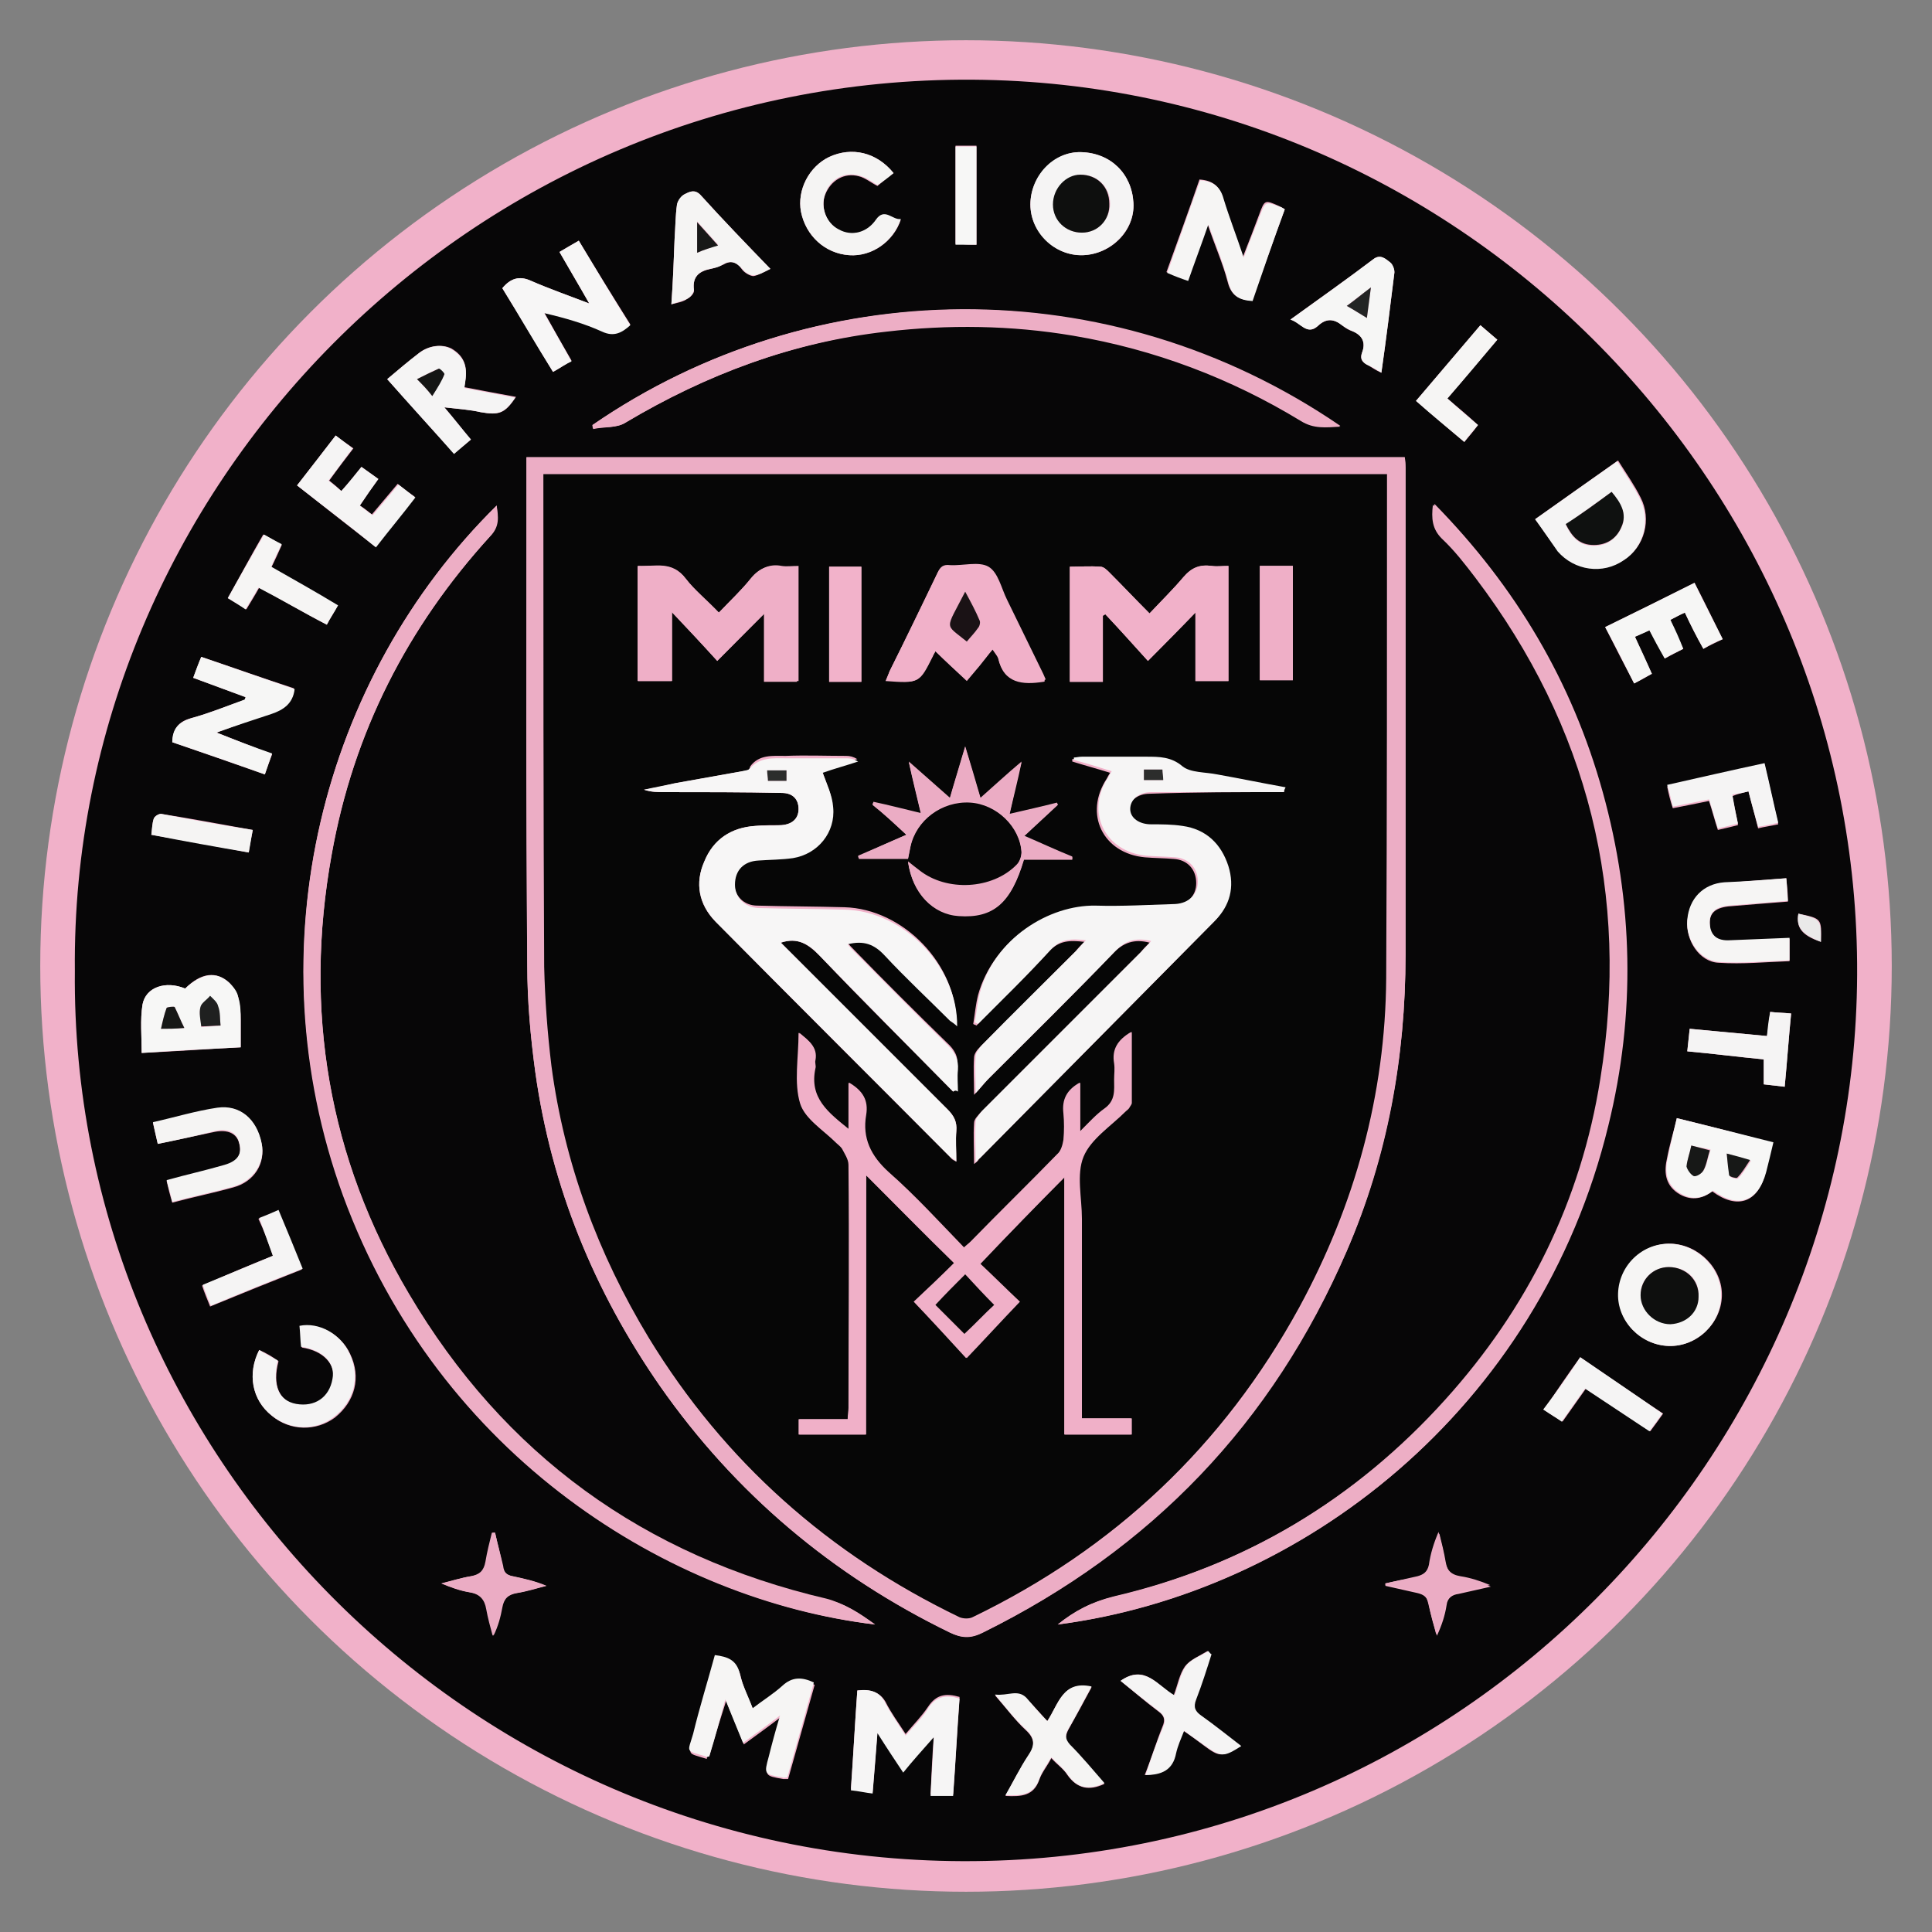 <?xml version="1.0" encoding="utf-8"?>
<!-- Generator: Adobe Illustrator 24.3.0, SVG Export Plug-In . SVG Version: 6.00 Build 0)  -->
<svg version="1.1" id="Layer_1" xmlns="http://www.w3.org/2000/svg" xmlns:xlink="http://www.w3.org/1999/xlink" x="0px" y="0px"
	 viewBox="0 0 24 24" style="enable-background:new 0 0 24 24;" xml:space="preserve">
<rect x="0" y="0" width="24" height="24" fill="#808080" stroke="none"/>
<style type="text/css">
	.st0{fill:#F1B1C9;}
	.st1{fill:#070607;}
	.st2{fill:#ECADC5;}
	.st3{fill:#EDAEC5;}
	.st4{fill:#F6F5F5;}
	.st5{fill:#F6F5F4;}
	.st6{fill:#F7F6F6;}
	.st7{fill:#F6F6F5;}
	.st8{fill:#F5F4F4;}
	.st9{fill:#F7F7F6;}
	.st10{fill:#F5F4F3;}
	.st11{fill:#EBACC4;}
	.st12{fill:#EAE9E9;}
	.st13{fill:#060606;}
	.st14{fill:#0E0F0E;}
	.st15{fill:#171817;}
	.st16{fill:#1F2020;}
	.st17{fill:#0F1110;}
	.st18{fill:#141514;}
	.st19{fill:#232424;}
	.st20{fill:#F0B0C8;}
	.st21{fill:#EFAFC7;}
	.st22{fill:#F2B2CA;}
	.st23{fill:#2C2D2C;}
	.st24{fill:#1A1215;}
</style>
<g>
	<circle class="st0" cx="12" cy="12" r="11.5"/>
	<path class="st1" d="M0.93,12.06C0.87,6.08,5.83,0.95,12.08,0.99c6.11,0.04,11.02,5.09,10.99,11.12
		c-0.03,5.95-4.9,11.03-11.11,11.01C5.78,23.1,0.87,18.02,0.93,12.06z M6.54,5.68c0,0.1,0,0.18,0,0.26c0,2.02,0,4.03,0.01,6.05
		c0,0.44,0.04,0.89,0.1,1.33c0.2,1.42,0.73,2.72,1.55,3.9c0.93,1.33,2.14,2.35,3.6,3.06c0.14,0.07,0.26,0.08,0.41,0
		c2.08-1.03,3.59-2.61,4.52-4.74c0.51-1.17,0.73-2.41,0.73-3.68c0-2.02,0-4.03,0-6.05c0-0.04,0-0.08-0.01-0.13
		C13.81,5.68,10.18,5.68,6.54,5.68z M13.14,20.18c3.03-0.4,5.98-2.66,6.84-6.2c0.34-1.38,0.31-2.77-0.07-4.14
		c-0.38-1.37-1.08-2.55-2.09-3.58c-0.03,0.18-0.02,0.3,0.11,0.42c0.15,0.15,0.29,0.32,0.42,0.49c1.4,1.86,1.92,3.94,1.55,6.22
		c-0.25,1.51-0.9,2.85-1.93,3.99c-1.12,1.24-2.5,2.07-4.13,2.45C13.56,19.9,13.35,20.01,13.14,20.18z M10.87,20.18
		c-0.19-0.14-0.37-0.26-0.6-0.31C8,19.34,6.26,18.08,5.08,16.08c-1-1.69-1.31-3.53-0.96-5.46C4.39,9.1,5.06,7.79,6.09,6.66
		c0.11-0.12,0.09-0.24,0.08-0.38C4,8.42,3.14,11.77,4.26,14.85C5.45,18.1,8.33,19.88,10.87,20.18z M7.36,5.28
		c0,0.01,0.01,0.03,0.01,0.04C7.5,5.3,7.66,5.32,7.77,5.25c1-0.6,2.08-1,3.24-1.13c0.77-0.09,1.55-0.08,2.32,0.05
		c1.01,0.17,1.96,0.53,2.83,1.06c0.16,0.1,0.31,0.08,0.49,0.07C13.77,3.33,10.09,3.4,7.36,5.28z M10.65,21
		c-0.03,0.41-0.05,0.81-0.08,1.22c0.1,0.02,0.18,0.03,0.27,0.04c0.02-0.25,0.04-0.48,0.06-0.75c0.12,0.19,0.22,0.33,0.32,0.49
		c0.13-0.14,0.24-0.28,0.38-0.44c-0.02,0.27-0.03,0.51-0.04,0.73c0.1,0,0.19,0,0.28,0c0.03-0.41,0.05-0.81,0.08-1.21
		c-0.17-0.05-0.29-0.03-0.39,0.12c-0.08,0.12-0.18,0.22-0.28,0.34c-0.09-0.14-0.18-0.26-0.25-0.4C10.93,21.02,10.81,20.98,10.65,21z
		 M8.81,21.82c0.06-0.22,0.13-0.44,0.21-0.69c0.08,0.19,0.15,0.36,0.22,0.54c0.15-0.11,0.29-0.21,0.46-0.34
		c-0.05,0.2-0.1,0.35-0.14,0.51c-0.06,0.22-0.06,0.22,0.17,0.26c0.01,0,0.03,0,0.06,0c0.11-0.39,0.22-0.78,0.33-1.17
		c-0.15-0.08-0.27-0.08-0.39,0.04c-0.11,0.1-0.24,0.18-0.37,0.28c-0.06-0.16-0.13-0.29-0.16-0.43c-0.04-0.17-0.16-0.21-0.31-0.23
		c-0.09,0.33-0.19,0.65-0.27,0.98c-0.06,0.24-0.1,0.2,0.16,0.28C8.78,21.82,8.79,21.82,8.81,21.82z M15.96,2.6
		c-0.03-0.02-0.05-0.03-0.07-0.04c-0.18-0.08-0.18-0.08-0.25,0.11c-0.06,0.16-0.12,0.32-0.2,0.52c-0.09-0.27-0.18-0.5-0.25-0.73
		c-0.04-0.15-0.13-0.22-0.29-0.23c-0.13,0.38-0.27,0.76-0.41,1.15c0.1,0.04,0.18,0.07,0.26,0.1c0.08-0.23,0.16-0.44,0.25-0.7
		c0.09,0.27,0.19,0.49,0.25,0.72c0.04,0.16,0.13,0.23,0.3,0.23C15.69,3.36,15.82,2.98,15.96,2.6z M7.32,3.77
		C7.06,3.67,6.83,3.59,6.6,3.49C6.45,3.42,6.34,3.46,6.24,3.58c0.21,0.34,0.42,0.69,0.63,1.04c0.09-0.05,0.16-0.1,0.23-0.14
		c-0.12-0.21-0.23-0.4-0.34-0.6c0.26,0.06,0.49,0.13,0.72,0.23c0.15,0.07,0.25,0.01,0.35-0.08C7.61,3.68,7.4,3.34,7.19,2.99
		C7.1,3.04,7.02,3.09,6.95,3.13C7.07,3.34,7.19,3.54,7.32,3.77z M3.05,8.66c0,0.01,0,0.02,0,0.03C2.82,8.77,2.6,8.86,2.38,8.92
		c-0.16,0.04-0.23,0.13-0.24,0.3c0.38,0.13,0.75,0.26,1.15,0.4c0.03-0.09,0.06-0.17,0.09-0.25C3.15,9.28,2.94,9.2,2.69,9.1
		c0.25-0.09,0.46-0.17,0.68-0.24c0.15-0.05,0.27-0.12,0.28-0.31C3.28,8.43,2.89,8.29,2.5,8.16c-0.04,0.1-0.07,0.18-0.1,0.26
		C2.62,8.5,2.83,8.58,3.05,8.66z M12.8,2.54c0,0.34,0.3,0.64,0.65,0.63c0.35-0.01,0.65-0.3,0.63-0.65
		c-0.02-0.36-0.28-0.62-0.65-0.63C13.09,1.88,12.8,2.2,12.8,2.54z M20.73,16.72c0.35,0.01,0.65-0.28,0.66-0.62
		c0.01-0.34-0.29-0.64-0.63-0.65c-0.35-0.01-0.64,0.27-0.65,0.62C20.09,16.41,20.38,16.71,20.73,16.72z M20.83,13.89
		c-0.04,0.17-0.09,0.33-0.12,0.49c-0.04,0.17-0.03,0.33,0.13,0.44c0.15,0.1,0.3,0.08,0.43-0.02c0.31,0.23,0.57,0.14,0.66-0.23
		c0.03-0.12,0.06-0.24,0.09-0.37C21.63,14.09,21.24,13.99,20.83,13.89z M2.3,12.28c-0.24-0.1-0.49-0.02-0.53,0.2
		c-0.03,0.19-0.01,0.39-0.01,0.6c0.43-0.02,0.83-0.05,1.23-0.07c0-0.13,0-0.23,0-0.34c0-0.1-0.01-0.19-0.03-0.28
		c-0.02-0.06-0.06-0.13-0.11-0.18C2.69,12.06,2.5,12.08,2.3,12.28z M19.07,6.45c0.11,0.14,0.19,0.28,0.29,0.39
		c0.2,0.24,0.55,0.28,0.82,0.11c0.25-0.16,0.34-0.5,0.2-0.77c-0.08-0.16-0.18-0.3-0.28-0.46C19.75,5.97,19.42,6.2,19.07,6.45z
		 M5.85,5.46C5.74,5.33,5.64,5.2,5.52,5.06C5.7,5.08,5.84,5.09,5.97,5.12c0.23,0.04,0.3,0.02,0.44-0.19
		C6.19,4.89,5.98,4.85,5.77,4.81c0-0.03,0.01-0.06,0.01-0.08c0.03-0.19-0.02-0.31-0.17-0.4C5.49,4.27,5.32,4.29,5.2,4.39
		C5.07,4.49,4.94,4.6,4.81,4.71c0.28,0.31,0.55,0.62,0.83,0.92C5.72,5.57,5.78,5.52,5.85,5.46z M13.01,21.38
		c-0.09-0.1-0.18-0.2-0.26-0.28c-0.11-0.11-0.23-0.02-0.39-0.04c0.15,0.17,0.25,0.31,0.38,0.43c0.12,0.11,0.12,0.2,0.03,0.33
		c-0.1,0.15-0.19,0.32-0.28,0.49c0.2,0.01,0.35,0,0.42-0.2c0.03-0.09,0.1-0.17,0.15-0.27c0.07,0.08,0.15,0.13,0.2,0.21
		c0.12,0.17,0.27,0.2,0.46,0.11c-0.15-0.16-0.29-0.32-0.43-0.48c-0.06-0.06-0.06-0.11-0.02-0.19c0.1-0.18,0.2-0.36,0.29-0.53
		C13.2,20.87,13.15,21.17,13.01,21.38z M13.92,20.88c0.16,0.13,0.31,0.26,0.47,0.38c0.07,0.05,0.09,0.1,0.05,0.19
		c-0.08,0.2-0.14,0.4-0.22,0.6c0.2-0.01,0.34-0.06,0.38-0.27c0.02-0.09,0.06-0.18,0.1-0.28c0.09,0.06,0.17,0.12,0.25,0.18
		c0.2,0.15,0.23,0.15,0.46,0.01c-0.17-0.13-0.33-0.26-0.5-0.38c-0.07-0.06-0.1-0.11-0.06-0.2c0.07-0.18,0.13-0.37,0.19-0.56
		c-0.01-0.01-0.02-0.03-0.04-0.04c-0.1,0.06-0.22,0.11-0.28,0.19c-0.07,0.1-0.09,0.23-0.14,0.36
		C14.37,20.93,14.22,20.67,13.92,20.88z M9.57,3.34C9.27,3.03,8.98,2.73,8.7,2.42C8.63,2.35,8.57,2.38,8.51,2.41
		c-0.04,0.02-0.09,0.08-0.1,0.13C8.39,2.68,8.39,2.83,8.38,2.97C8.37,3.24,8.36,3.5,8.34,3.78c0.08-0.02,0.15-0.03,0.2-0.07
		C8.58,3.69,8.63,3.64,8.62,3.6C8.6,3.44,8.68,3.37,8.83,3.34c0.05-0.01,0.1-0.03,0.15-0.05c0.1-0.06,0.17-0.04,0.24,0.06
		c0.03,0.04,0.1,0.08,0.14,0.08C9.42,3.42,9.49,3.38,9.57,3.34z M22.19,10.91c-0.27,0.02-0.52,0.04-0.77,0.06
		c-0.26,0.02-0.43,0.2-0.46,0.47c-0.02,0.24,0.15,0.51,0.39,0.52c0.3,0.02,0.59-0.01,0.88-0.02c0-0.11,0-0.19,0-0.28
		c-0.25,0.01-0.5,0.03-0.74,0.03c-0.16,0-0.25-0.06-0.25-0.2c-0.01-0.14,0.06-0.21,0.23-0.23c0.24-0.02,0.48-0.04,0.74-0.06
		C22.21,11.09,22.2,11.01,22.19,10.91z M11.1,2.15c-0.21-0.26-0.52-0.33-0.8-0.2c-0.25,0.12-0.4,0.41-0.35,0.68
		c0.06,0.3,0.3,0.52,0.6,0.54C10.83,3.19,11.1,3,11.19,2.73c-0.11,0.02-0.2-0.15-0.31,0.01c-0.11,0.16-0.31,0.2-0.46,0.12
		c-0.15-0.08-0.23-0.28-0.17-0.44c0.07-0.18,0.24-0.28,0.42-0.23c0.08,0.02,0.15,0.08,0.23,0.12C10.96,2.26,11.02,2.21,11.1,2.15z
		 M17.16,4.63c0.06-0.42,0.11-0.83,0.16-1.23c0.01-0.04-0.02-0.11-0.05-0.14c-0.06-0.04-0.12-0.11-0.21-0.04
		c-0.33,0.25-0.67,0.49-1.03,0.75c0.13,0.04,0.21,0.2,0.34,0.08c0.11-0.1,0.2-0.09,0.3-0.01c0.04,0.03,0.08,0.06,0.12,0.07
		c0.13,0.05,0.18,0.14,0.13,0.27c-0.03,0.08,0,0.12,0.08,0.16C17.05,4.57,17.09,4.6,17.16,4.63z M3.22,16.77
		c-0.15,0.3-0.09,0.62,0.16,0.82c0.23,0.19,0.55,0.19,0.78,0.02c0.25-0.2,0.33-0.5,0.19-0.79c-0.11-0.24-0.38-0.39-0.62-0.34
		c0.01,0.09,0.01,0.17,0.02,0.26c0.27,0.04,0.42,0.21,0.39,0.4c-0.04,0.23-0.22,0.35-0.45,0.31c-0.22-0.04-0.31-0.24-0.23-0.54
		C3.38,16.85,3.31,16.81,3.22,16.77z M1.96,14.21c0.24-0.05,0.47-0.1,0.71-0.15c0.16-0.03,0.27,0.02,0.3,0.14
		c0.04,0.14-0.01,0.23-0.18,0.28c-0.23,0.07-0.47,0.12-0.72,0.19c0.02,0.09,0.04,0.17,0.07,0.27c0.26-0.07,0.51-0.12,0.76-0.19
		c0.26-0.07,0.4-0.3,0.35-0.54c-0.06-0.3-0.27-0.49-0.55-0.44c-0.27,0.04-0.52,0.12-0.8,0.18C1.92,14.04,1.94,14.12,1.96,14.21z
		 M3.69,6.03c0.33,0.26,0.65,0.51,0.97,0.76c0.17-0.21,0.32-0.41,0.49-0.62C5.08,6.12,5.01,6.07,4.94,6.01
		C4.83,6.14,4.73,6.26,4.62,6.39C4.57,6.35,4.52,6.31,4.47,6.28C4.55,6.16,4.62,6.06,4.7,5.95C4.63,5.9,4.56,5.85,4.49,5.8
		C4.41,5.9,4.33,6,4.24,6.1C4.19,6.05,4.14,6.01,4.09,5.97c0.1-0.14,0.2-0.27,0.3-0.4C4.31,5.51,4.24,5.47,4.17,5.41
		C4.01,5.62,3.86,5.81,3.69,6.03z M21.16,8.06c0.09-0.05,0.16-0.08,0.24-0.12c-0.12-0.24-0.23-0.47-0.35-0.7
		c-0.38,0.19-0.74,0.37-1.11,0.55c0.12,0.24,0.24,0.47,0.36,0.7c0.08-0.04,0.15-0.08,0.22-0.12c-0.07-0.16-0.14-0.3-0.21-0.46
		c0.07-0.03,0.12-0.06,0.18-0.08c0.07,0.12,0.13,0.23,0.19,0.35c0.08-0.04,0.15-0.08,0.23-0.12c-0.06-0.12-0.11-0.23-0.16-0.36
		c0.06-0.03,0.11-0.06,0.18-0.09C21,7.76,21.07,7.9,21.16,8.06z M21.72,9.83c0.04,0.15,0.08,0.3,0.12,0.46
		c0.08-0.02,0.16-0.03,0.25-0.05c-0.06-0.25-0.11-0.49-0.17-0.74c-0.41,0.09-0.81,0.18-1.21,0.27c0.02,0.1,0.04,0.18,0.07,0.27
		c0.16-0.03,0.3-0.06,0.45-0.09c0.04,0.12,0.07,0.24,0.11,0.36c0.09-0.02,0.17-0.04,0.25-0.06c-0.02-0.13-0.05-0.24-0.07-0.36
		C21.59,9.86,21.65,9.85,21.72,9.83z M20.99,12.78c-0.01,0.1-0.02,0.19-0.03,0.28c0.33,0.03,0.63,0.07,0.95,0.1c0,0.11,0,0.2,0,0.31
		c0.08,0.01,0.17,0.02,0.26,0.03c0.03-0.31,0.05-0.61,0.08-0.91c-0.1-0.01-0.18-0.01-0.26-0.02c-0.01,0.1-0.02,0.2-0.04,0.3
		C21.62,12.84,21.32,12.81,20.99,12.78z M2.83,7.43c0.08,0.05,0.15,0.09,0.23,0.14c0.06-0.1,0.11-0.18,0.16-0.27
		C3.5,7.45,3.77,7.61,4.06,7.76C4.1,7.68,4.15,7.61,4.19,7.53C3.91,7.36,3.64,7.21,3.37,7.05c0.05-0.1,0.09-0.19,0.13-0.28
		C3.42,6.72,3.35,6.68,3.27,6.64C3.12,6.9,2.98,7.16,2.83,7.43z M19.63,16.86c-0.16,0.22-0.3,0.43-0.45,0.65
		c0.08,0.06,0.15,0.1,0.23,0.15c0.1-0.14,0.19-0.27,0.29-0.41c0.27,0.18,0.53,0.35,0.8,0.53c0.06-0.08,0.11-0.15,0.16-0.22
		C20.31,17.33,19.98,17.1,19.63,16.86z M17.59,4.98c0.21,0.18,0.4,0.34,0.6,0.51c0.06-0.07,0.12-0.14,0.17-0.21
		c-0.13-0.12-0.25-0.22-0.38-0.33c0.21-0.25,0.41-0.48,0.62-0.73c-0.07-0.06-0.14-0.12-0.21-0.18C18.12,4.36,17.86,4.66,17.59,4.98z
		 M3.39,15.6c-0.3,0.12-0.58,0.24-0.88,0.37c0.03,0.09,0.06,0.16,0.1,0.26c0.39-0.16,0.76-0.31,1.14-0.46
		c-0.1-0.25-0.2-0.49-0.3-0.73c-0.09,0.04-0.16,0.07-0.24,0.1C3.28,15.29,3.34,15.44,3.39,15.6z M6.15,19.04c-0.01,0-0.02,0-0.03,0
		c-0.03,0.12-0.06,0.24-0.08,0.36c-0.02,0.11-0.07,0.16-0.18,0.18c-0.13,0.02-0.25,0.06-0.37,0.09c0.12,0.05,0.23,0.09,0.35,0.11
		c0.13,0.02,0.19,0.08,0.21,0.21c0.02,0.11,0.05,0.22,0.08,0.33c0.06-0.12,0.09-0.24,0.11-0.35c0.02-0.11,0.07-0.16,0.18-0.18
		c0.13-0.02,0.25-0.06,0.37-0.09c-0.14-0.06-0.28-0.09-0.42-0.12c-0.07-0.01-0.11-0.04-0.12-0.13C6.22,19.32,6.18,19.18,6.15,19.04z
		 M17.21,19.67c0,0.01,0,0.02,0,0.03c0.13,0.03,0.27,0.06,0.4,0.09c0.08,0.02,0.12,0.05,0.14,0.14c0.02,0.13,0.06,0.26,0.1,0.39
		c0.06-0.13,0.1-0.25,0.12-0.38c0.01-0.09,0.07-0.13,0.15-0.14c0.13-0.03,0.27-0.06,0.4-0.09c-0.12-0.05-0.25-0.09-0.37-0.11
		c-0.12-0.02-0.17-0.08-0.19-0.19c-0.02-0.12-0.05-0.24-0.08-0.36c-0.06,0.14-0.1,0.27-0.12,0.41c-0.01,0.09-0.06,0.12-0.14,0.14
		C17.47,19.61,17.34,19.64,17.21,19.67z M3.14,10.31c-0.39-0.07-0.76-0.14-1.14-0.2c-0.03,0-0.08,0.03-0.09,0.06
		c-0.02,0.06-0.02,0.13-0.03,0.2c0.41,0.07,0.8,0.14,1.21,0.22C3.1,10.5,3.12,10.42,3.14,10.31z M12.13,3.04c0-0.42,0-0.82,0-1.23
		c-0.09,0-0.17,0-0.26,0c0,0.41,0,0.81,0,1.22c0.03,0,0.05,0,0.07,0C12,3.04,12.06,3.04,12.13,3.04z M22.34,11.35
		c-0.03,0.17,0.04,0.27,0.28,0.35C22.63,11.41,22.63,11.41,22.34,11.35z"/>
	<path class="st2" d="M6.54,5.68c3.65,0,7.27,0,10.91,0c0,0.04,0.01,0.08,0.01,0.13c0,2.02,0,4.03,0,6.05
		c0,1.28-0.23,2.51-0.73,3.68c-0.92,2.14-2.43,3.71-4.52,4.74c-0.15,0.07-0.26,0.07-0.41,0c-1.46-0.71-2.67-1.73-3.6-3.06
		c-0.82-1.18-1.35-2.47-1.55-3.9c-0.06-0.44-0.1-0.89-0.1-1.33C6.53,9.97,6.54,7.95,6.54,5.94C6.54,5.86,6.54,5.78,6.54,5.68z
		 M6.75,5.89c0,0.05,0,0.1,0,0.15c0,1.99,0,3.98,0.01,5.98c0,0.41,0.03,0.82,0.09,1.23c0.16,1.21,0.58,2.34,1.21,3.38
		c0.94,1.55,2.24,2.7,3.87,3.48c0.04,0.02,0.11,0.02,0.16,0c1.76-0.86,3.12-2.13,4.06-3.85c0.69-1.28,1.07-2.64,1.08-4.09
		c0.01-2.04,0.01-4.09,0.01-6.13c0-0.04,0-0.08,0-0.13C13.73,5.89,10.25,5.89,6.75,5.89z"/>
	<path class="st3" d="M13.14,20.18c0.21-0.17,0.43-0.28,0.68-0.34c1.63-0.38,3.01-1.21,4.13-2.45c1.03-1.14,1.69-2.47,1.93-3.99
		c0.37-2.29-0.15-4.37-1.55-6.22c-0.13-0.17-0.26-0.34-0.42-0.49c-0.12-0.12-0.13-0.25-0.11-0.42c1.01,1.03,1.71,2.21,2.09,3.58
		c0.38,1.37,0.41,2.76,0.07,4.14C19.11,17.53,16.16,19.79,13.14,20.18z"/>
	<path class="st3" d="M10.87,20.18c-2.53-0.31-5.42-2.08-6.6-5.34C3.14,11.77,4,8.42,6.17,6.28c0.02,0.14,0.04,0.26-0.08,0.38
		c-1.03,1.13-1.7,2.44-1.97,3.95c-0.35,1.94-0.04,3.77,0.96,5.46c1.18,2,2.92,3.26,5.19,3.79C10.49,19.92,10.67,20.04,10.87,20.18z"
		/>
	<path class="st3" d="M7.36,5.28c2.73-1.88,6.41-1.96,9.29,0.01c-0.18,0.01-0.33,0.03-0.49-0.07c-0.87-0.54-1.82-0.89-2.83-1.06
		c-0.77-0.13-1.54-0.14-2.32-0.05C9.85,4.25,8.78,4.65,7.77,5.25C7.66,5.32,7.5,5.3,7.37,5.33C7.36,5.31,7.36,5.3,7.36,5.28z"/>
	<path class="st4" d="M10.65,21c0.16-0.02,0.28,0.01,0.35,0.16c0.07,0.13,0.16,0.26,0.25,0.4c0.1-0.12,0.21-0.22,0.28-0.34
		c0.1-0.15,0.22-0.17,0.39-0.12c-0.03,0.4-0.05,0.8-0.08,1.21c-0.09,0-0.18,0-0.28,0c0.01-0.23,0.03-0.46,0.04-0.73
		c-0.14,0.16-0.26,0.29-0.38,0.44c-0.1-0.15-0.2-0.3-0.32-0.49c-0.02,0.27-0.04,0.5-0.06,0.75c-0.09-0.01-0.17-0.03-0.27-0.04
		C10.6,21.81,10.62,21.41,10.65,21z"/>
	<path class="st5" d="M8.81,21.82c-0.02,0-0.03,0.01-0.04,0c-0.26-0.08-0.23-0.04-0.16-0.28c0.08-0.33,0.18-0.65,0.27-0.98
		c0.16,0.02,0.27,0.06,0.31,0.23c0.03,0.14,0.1,0.27,0.16,0.43c0.13-0.1,0.26-0.18,0.37-0.28c0.12-0.11,0.24-0.11,0.39-0.04
		C10,21.3,9.89,21.69,9.78,22.08c-0.03,0-0.04,0.01-0.06,0c-0.23-0.04-0.23-0.04-0.17-0.26c0.04-0.16,0.08-0.31,0.14-0.51
		c-0.17,0.13-0.31,0.23-0.46,0.34c-0.07-0.17-0.14-0.34-0.22-0.54C8.94,21.37,8.88,21.6,8.81,21.82z"/>
	<path class="st5" d="M15.96,2.6c-0.14,0.38-0.27,0.76-0.4,1.14c-0.17-0.01-0.26-0.07-0.3-0.23c-0.06-0.23-0.15-0.45-0.25-0.72
		c-0.09,0.26-0.17,0.47-0.25,0.7c-0.09-0.03-0.17-0.06-0.26-0.1c0.14-0.39,0.27-0.77,0.41-1.15c0.16,0.01,0.25,0.08,0.29,0.23
		c0.07,0.23,0.16,0.46,0.25,0.73c0.07-0.2,0.14-0.36,0.2-0.52c0.07-0.18,0.07-0.18,0.25-0.11C15.91,2.57,15.93,2.58,15.96,2.6z"/>
	<path class="st6" d="M7.32,3.77C7.19,3.54,7.07,3.34,6.95,3.13C7.02,3.09,7.1,3.04,7.19,2.99c0.21,0.35,0.42,0.7,0.64,1.05
		c-0.1,0.09-0.2,0.15-0.35,0.08c-0.22-0.1-0.46-0.17-0.72-0.23c0.11,0.19,0.22,0.39,0.34,0.6C7.03,4.52,6.96,4.57,6.87,4.62
		c-0.22-0.35-0.42-0.7-0.63-1.04C6.34,3.46,6.45,3.42,6.6,3.49C6.83,3.59,7.06,3.67,7.32,3.77z"/>
	<path class="st7" d="M3.05,8.66C2.83,8.58,2.62,8.5,2.4,8.42c0.03-0.08,0.06-0.17,0.1-0.26c0.4,0.14,0.78,0.27,1.16,0.4
		C3.64,8.74,3.52,8.82,3.37,8.87C3.16,8.94,2.94,9.01,2.69,9.1C2.94,9.2,3.15,9.28,3.38,9.36C3.35,9.45,3.32,9.53,3.29,9.62
		C2.9,9.48,2.52,9.35,2.14,9.22c0-0.17,0.08-0.25,0.24-0.3C2.6,8.86,2.82,8.77,3.04,8.69C3.04,8.68,3.05,8.67,3.05,8.66z"/>
	<path class="st8" d="M12.8,2.54c0-0.35,0.28-0.66,0.63-0.65c0.37,0.01,0.63,0.27,0.65,0.63c0.02,0.34-0.28,0.64-0.63,0.65
		C13.1,3.18,12.8,2.89,12.8,2.54z M13.44,2.89c0.19,0,0.35-0.16,0.35-0.36c0-0.21-0.16-0.36-0.36-0.36c-0.18,0-0.34,0.17-0.34,0.37
		C13.09,2.74,13.24,2.89,13.44,2.89z"/>
	<path class="st5" d="M20.73,16.72c-0.35-0.01-0.64-0.31-0.63-0.65c0.01-0.35,0.3-0.63,0.65-0.62c0.34,0.01,0.64,0.31,0.63,0.65
		C21.38,16.44,21.08,16.73,20.73,16.72z M20.73,15.74c-0.19,0-0.35,0.15-0.35,0.34c0,0.2,0.17,0.36,0.37,0.36
		c0.2,0,0.35-0.15,0.35-0.34C21.11,15.89,20.95,15.74,20.73,15.74z"/>
	<path class="st9" d="M20.83,13.89c0.41,0.1,0.8,0.2,1.2,0.3c-0.03,0.13-0.06,0.25-0.09,0.37c-0.1,0.37-0.35,0.46-0.66,0.23
		c-0.14,0.11-0.28,0.12-0.43,0.02c-0.16-0.11-0.17-0.27-0.13-0.44C20.75,14.22,20.79,14.06,20.83,13.89z M21.01,14.23
		c-0.02,0.1-0.05,0.17-0.05,0.25c0,0.04,0.05,0.1,0.09,0.12c0.03,0.01,0.1-0.03,0.12-0.07c0.04-0.08,0.05-0.16,0.08-0.25
		C21.16,14.26,21.09,14.25,21.01,14.23z M21.45,14.33c0.01,0.11,0.02,0.2,0.04,0.28c0,0.02,0.09,0.04,0.1,0.03
		c0.06-0.06,0.1-0.13,0.16-0.22C21.64,14.39,21.57,14.37,21.45,14.33z"/>
	<path class="st9" d="M2.3,12.28c0.2-0.19,0.39-0.22,0.55-0.07c0.05,0.05,0.1,0.11,0.11,0.18c0.03,0.09,0.03,0.19,0.03,0.28
		c0,0.11,0,0.22,0,0.34c-0.4,0.02-0.8,0.04-1.23,0.07c0-0.21-0.02-0.41,0.01-0.6C1.81,12.26,2.06,12.18,2.3,12.28z M2.74,12.74
		c-0.01-0.08-0.01-0.16-0.03-0.23c-0.02-0.05-0.07-0.09-0.1-0.13c-0.04,0.05-0.11,0.08-0.12,0.14c-0.02,0.07,0.01,0.15,0.01,0.24
		C2.59,12.75,2.66,12.75,2.74,12.74z M2.29,12.77c-0.05-0.1-0.08-0.18-0.12-0.26c-0.01-0.01-0.09,0-0.1,0.01
		C2.04,12.6,2.02,12.69,2,12.78C2.1,12.78,2.17,12.78,2.29,12.77z"/>
	<path class="st8" d="M19.07,6.45c0.35-0.25,0.68-0.48,1.02-0.72c0.1,0.16,0.2,0.3,0.28,0.46c0.14,0.27,0.05,0.61-0.2,0.77
		c-0.26,0.18-0.61,0.13-0.82-0.11C19.26,6.72,19.17,6.59,19.07,6.45z M20.02,6.11c-0.19,0.14-0.38,0.27-0.57,0.41
		c0.08,0.16,0.17,0.26,0.35,0.26c0.16,0,0.27-0.08,0.34-0.22C20.22,6.39,20.13,6.25,20.02,6.11z"/>
	<path class="st8" d="M5.85,5.46C5.78,5.52,5.72,5.57,5.64,5.64C5.37,5.33,5.09,5.03,4.81,4.71C4.94,4.6,5.07,4.49,5.2,4.39
		c0.13-0.1,0.3-0.12,0.41-0.05c0.15,0.09,0.2,0.21,0.17,0.4c0,0.02-0.01,0.05-0.01,0.08c0.21,0.04,0.42,0.08,0.63,0.12
		C6.27,5.13,6.2,5.16,5.97,5.12C5.84,5.09,5.7,5.08,5.52,5.06C5.64,5.2,5.74,5.33,5.85,5.46z M5.37,4.92
		c0.06-0.11,0.11-0.18,0.15-0.27c0-0.01-0.06-0.07-0.07-0.07C5.37,4.61,5.28,4.66,5.18,4.71C5.25,4.78,5.3,4.83,5.37,4.92z"/>
	<path class="st10" d="M13.01,21.38c0.14-0.21,0.19-0.51,0.55-0.43c-0.1,0.18-0.19,0.36-0.29,0.53c-0.04,0.07-0.04,0.12,0.02,0.19
		c0.15,0.15,0.29,0.32,0.43,0.48c-0.19,0.09-0.34,0.07-0.46-0.11c-0.05-0.07-0.12-0.13-0.2-0.21c-0.06,0.1-0.12,0.18-0.15,0.27
		c-0.07,0.2-0.23,0.21-0.42,0.2c0.1-0.17,0.18-0.34,0.28-0.49c0.09-0.13,0.09-0.22-0.03-0.33c-0.13-0.12-0.24-0.26-0.38-0.43
		c0.16,0.02,0.28-0.07,0.39,0.04C12.83,21.18,12.91,21.28,13.01,21.38z"/>
	<path class="st8" d="M13.92,20.88c0.3-0.21,0.46,0.06,0.67,0.18c0.05-0.13,0.07-0.26,0.14-0.36c0.06-0.09,0.19-0.13,0.28-0.19
		c0.01,0.01,0.02,0.03,0.04,0.04c-0.06,0.19-0.12,0.38-0.19,0.56c-0.04,0.1-0.01,0.15,0.06,0.2c0.17,0.12,0.33,0.25,0.5,0.38
		c-0.22,0.14-0.25,0.14-0.46-0.01c-0.08-0.06-0.16-0.11-0.25-0.18c-0.04,0.1-0.08,0.19-0.1,0.28c-0.04,0.21-0.18,0.27-0.38,0.27
		c0.07-0.21,0.14-0.41,0.22-0.6c0.04-0.09,0.01-0.14-0.05-0.19C14.23,21.13,14.08,21.01,13.92,20.88z"/>
	<path class="st10" d="M9.57,3.34C9.49,3.38,9.42,3.42,9.36,3.42c-0.05,0-0.11-0.04-0.14-0.08C9.14,3.25,9.07,3.23,8.97,3.29
		c-0.04,0.03-0.1,0.04-0.15,0.05C8.68,3.37,8.6,3.44,8.62,3.6c0,0.03-0.04,0.09-0.08,0.11c-0.06,0.03-0.12,0.04-0.2,0.07
		C8.36,3.5,8.37,3.24,8.38,2.97c0.01-0.14,0.01-0.29,0.03-0.43c0.01-0.05,0.05-0.11,0.1-0.13C8.57,2.38,8.63,2.35,8.7,2.42
		C8.98,2.73,9.27,3.03,9.57,3.34z M8.66,3.14C8.75,3.1,8.82,3.08,8.92,3.04c-0.09-0.1-0.16-0.18-0.26-0.29
		C8.66,2.9,8.66,3.01,8.66,3.14z"/>
	<path class="st5" d="M22.19,10.91c0.01,0.11,0.01,0.18,0.02,0.28c-0.25,0.02-0.5,0.04-0.74,0.06c-0.17,0.02-0.24,0.09-0.23,0.23
		c0.01,0.14,0.09,0.21,0.25,0.2c0.24-0.01,0.49-0.02,0.74-0.03c0,0.09,0,0.17,0,0.28c-0.29,0.01-0.59,0.04-0.88,0.02
		c-0.24-0.02-0.41-0.28-0.39-0.52c0.02-0.27,0.2-0.45,0.46-0.47C21.67,10.95,21.93,10.93,22.19,10.91z"/>
	<path class="st10" d="M11.1,2.15c-0.07,0.06-0.14,0.11-0.2,0.15c-0.08-0.05-0.15-0.1-0.23-0.12c-0.19-0.05-0.36,0.05-0.42,0.23
		c-0.06,0.16,0.01,0.36,0.17,0.44c0.16,0.09,0.35,0.04,0.46-0.12c0.11-0.16,0.21,0.01,0.31-0.01C11.1,3,10.83,3.19,10.55,3.17
		c-0.3-0.02-0.54-0.24-0.6-0.54c-0.05-0.27,0.1-0.56,0.35-0.68C10.58,1.82,10.89,1.89,11.1,2.15z"/>
	<path class="st7" d="M17.16,4.63c-0.07-0.04-0.11-0.07-0.16-0.09c-0.07-0.03-0.11-0.08-0.08-0.16c0.05-0.13,0-0.22-0.13-0.27
		c-0.04-0.02-0.08-0.04-0.12-0.07c-0.1-0.08-0.2-0.09-0.3,0.01c-0.14,0.12-0.21-0.04-0.34-0.08c0.36-0.26,0.7-0.5,1.03-0.75
		c0.09-0.07,0.16,0,0.21,0.04c0.03,0.02,0.06,0.09,0.05,0.14C17.27,3.81,17.22,4.21,17.16,4.63z M16.98,3.95
		c0.02-0.13,0.03-0.24,0.05-0.38c-0.12,0.09-0.2,0.15-0.3,0.23C16.82,3.85,16.88,3.89,16.98,3.95z"/>
	<path class="st8" d="M3.22,16.77c0.08,0.05,0.16,0.09,0.23,0.13c-0.07,0.31,0.01,0.5,0.23,0.54c0.23,0.04,0.41-0.08,0.45-0.31
		c0.04-0.2-0.12-0.36-0.39-0.4c-0.01-0.08-0.01-0.17-0.02-0.26c0.24-0.05,0.51,0.1,0.62,0.34c0.14,0.29,0.06,0.6-0.19,0.79
		c-0.23,0.18-0.55,0.17-0.78-0.02C3.13,17.39,3.07,17.06,3.22,16.77z"/>
	<path class="st10" d="M1.96,14.21c-0.02-0.09-0.04-0.17-0.06-0.27c0.27-0.06,0.53-0.14,0.8-0.18c0.28-0.04,0.49,0.14,0.55,0.44
		c0.05,0.24-0.1,0.47-0.35,0.54c-0.25,0.07-0.5,0.12-0.76,0.19c-0.02-0.1-0.05-0.18-0.07-0.27c0.25-0.07,0.48-0.12,0.72-0.19
		c0.17-0.05,0.22-0.14,0.18-0.28c-0.03-0.12-0.14-0.18-0.3-0.14C2.44,14.11,2.21,14.16,1.96,14.21z"/>
	<path class="st8" d="M3.69,6.03c0.17-0.22,0.32-0.41,0.48-0.62c0.07,0.05,0.13,0.1,0.21,0.16c-0.1,0.13-0.19,0.26-0.3,0.4
		c0.05,0.04,0.1,0.08,0.16,0.13C4.33,6,4.41,5.9,4.49,5.8C4.56,5.85,4.63,5.9,4.7,5.95C4.62,6.06,4.55,6.16,4.47,6.28
		c0.05,0.04,0.1,0.08,0.16,0.12c0.11-0.13,0.21-0.25,0.32-0.38c0.07,0.05,0.14,0.11,0.21,0.16c-0.16,0.21-0.32,0.4-0.49,0.62
		C4.34,6.53,4.02,6.29,3.69,6.03z"/>
	<path class="st7" d="M21.16,8.06C21.07,7.9,21,7.76,20.93,7.61c-0.07,0.03-0.12,0.06-0.18,0.09c0.06,0.12,0.11,0.23,0.16,0.36
		c-0.08,0.04-0.15,0.07-0.23,0.12c-0.07-0.12-0.13-0.23-0.19-0.35c-0.06,0.03-0.11,0.05-0.18,0.08c0.07,0.15,0.14,0.3,0.21,0.46
		c-0.08,0.04-0.14,0.08-0.22,0.12c-0.12-0.24-0.23-0.46-0.36-0.7c0.37-0.18,0.73-0.36,1.11-0.55c0.11,0.23,0.23,0.46,0.35,0.7
		C21.32,7.97,21.24,8.01,21.16,8.06z"/>
	<path class="st8" d="M21.72,9.83c-0.07,0.02-0.13,0.03-0.2,0.04c0.02,0.12,0.04,0.23,0.07,0.36c-0.08,0.02-0.15,0.04-0.25,0.06
		c-0.04-0.12-0.07-0.24-0.11-0.36c-0.15,0.03-0.3,0.06-0.45,0.09c-0.02-0.09-0.04-0.17-0.07-0.27c0.4-0.09,0.79-0.18,1.21-0.27
		c0.06,0.25,0.11,0.49,0.17,0.74c-0.09,0.02-0.17,0.04-0.25,0.05C21.8,10.13,21.76,9.99,21.72,9.83z"/>
	<path class="st8" d="M20.99,12.78c0.33,0.03,0.64,0.06,0.96,0.09c0.01-0.11,0.02-0.2,0.04-0.3c0.08,0.01,0.15,0.01,0.26,0.02
		c-0.03,0.3-0.05,0.6-0.08,0.91c-0.09-0.01-0.17-0.02-0.26-0.03c0-0.1,0-0.2,0-0.31c-0.31-0.03-0.62-0.07-0.95-0.1
		C20.97,12.97,20.98,12.88,20.99,12.78z"/>
	<path class="st5" d="M2.83,7.43c0.15-0.27,0.3-0.53,0.45-0.79C3.35,6.68,3.42,6.72,3.5,6.76c-0.05,0.1-0.09,0.18-0.13,0.28
		c0.28,0.16,0.55,0.31,0.83,0.48C4.15,7.61,4.1,7.68,4.06,7.76C3.77,7.61,3.5,7.45,3.21,7.3c-0.05,0.09-0.1,0.17-0.16,0.27
		C2.98,7.52,2.91,7.48,2.83,7.43z"/>
	<path class="st8" d="M19.63,16.86c0.35,0.24,0.68,0.46,1.02,0.7c-0.05,0.07-0.1,0.14-0.16,0.22c-0.27-0.18-0.53-0.35-0.8-0.53
		c-0.1,0.14-0.19,0.27-0.29,0.41c-0.07-0.05-0.14-0.09-0.23-0.15C19.33,17.3,19.48,17.09,19.63,16.86z"/>
	<path class="st5" d="M17.59,4.98c0.27-0.32,0.53-0.62,0.8-0.94c0.07,0.06,0.14,0.12,0.21,0.18c-0.21,0.25-0.41,0.49-0.62,0.73
		c0.12,0.11,0.25,0.22,0.38,0.33c-0.06,0.07-0.11,0.13-0.17,0.21C17.99,5.32,17.79,5.16,17.59,4.98z"/>
	<path class="st8" d="M3.39,15.6c-0.06-0.16-0.11-0.31-0.17-0.47c0.08-0.03,0.15-0.06,0.24-0.1c0.1,0.24,0.2,0.48,0.3,0.73
		C3.37,15.91,3,16.06,2.62,16.22c-0.04-0.09-0.07-0.17-0.1-0.26C2.81,15.84,3.1,15.72,3.39,15.6z"/>
	<path class="st11" d="M6.15,19.04c0.03,0.14,0.07,0.27,0.09,0.41c0.01,0.08,0.05,0.11,0.12,0.13c0.14,0.03,0.28,0.06,0.42,0.12
		c-0.12,0.03-0.25,0.07-0.37,0.09c-0.11,0.02-0.16,0.07-0.18,0.18c-0.02,0.12-0.05,0.23-0.11,0.35c-0.03-0.11-0.06-0.22-0.08-0.33
		c-0.02-0.12-0.08-0.19-0.21-0.21c-0.12-0.02-0.23-0.06-0.35-0.11c0.12-0.03,0.25-0.07,0.37-0.09c0.11-0.02,0.16-0.07,0.18-0.18
		c0.02-0.12,0.05-0.24,0.08-0.36C6.12,19.04,6.14,19.04,6.15,19.04z"/>
	<path class="st11" d="M17.21,19.67c0.13-0.03,0.27-0.06,0.4-0.09c0.07-0.02,0.12-0.05,0.14-0.14c0.02-0.14,0.06-0.27,0.12-0.41
		c0.03,0.12,0.06,0.24,0.08,0.36c0.02,0.11,0.07,0.17,0.19,0.19c0.13,0.02,0.25,0.06,0.37,0.11c-0.13,0.03-0.27,0.06-0.4,0.09
		c-0.08,0.02-0.13,0.05-0.15,0.14c-0.02,0.13-0.06,0.26-0.12,0.38c-0.03-0.13-0.07-0.26-0.1-0.39c-0.02-0.09-0.06-0.12-0.14-0.14
		c-0.13-0.03-0.27-0.06-0.4-0.09C17.21,19.69,17.21,19.68,17.21,19.67z"/>
	<path class="st10" d="M3.14,10.31c-0.02,0.1-0.03,0.18-0.05,0.28c-0.41-0.07-0.8-0.14-1.21-0.22c0.01-0.08,0.01-0.14,0.03-0.2
		c0.01-0.03,0.06-0.06,0.09-0.06C2.37,10.18,2.75,10.25,3.14,10.31z"/>
	<path class="st9" d="M12.13,3.04c-0.07,0-0.13,0-0.19,0c-0.02,0-0.05,0-0.07,0c0-0.41,0-0.81,0-1.22c0.09,0,0.17,0,0.26,0
		C12.13,2.21,12.13,2.62,12.13,3.04z"/>
	<path class="st12" d="M22.34,11.35c0.28,0.07,0.28,0.07,0.28,0.35C22.39,11.61,22.31,11.52,22.34,11.35z"/>
	<path class="st13" d="M6.75,5.89c3.49,0,6.98,0,10.48,0c0,0.04,0,0.09,0,0.13c0,2.04,0,4.09-0.01,6.13
		c-0.01,1.45-0.39,2.82-1.08,4.09c-0.94,1.72-2.3,3-4.06,3.85c-0.04,0.02-0.11,0.02-0.16,0C10.3,19.31,9,18.16,8.06,16.62
		c-0.63-1.04-1.05-2.17-1.21-3.38c-0.05-0.41-0.08-0.82-0.09-1.23c-0.01-1.99-0.01-3.98-0.01-5.98C6.75,5.99,6.75,5.94,6.75,5.89z
		 M11.84,13.56c0.02-0.01,0.03-0.02,0.05-0.03c0-0.09-0.01-0.18,0-0.27c0.02-0.13-0.03-0.22-0.13-0.31
		c-0.39-0.38-0.77-0.76-1.15-1.15c-0.03-0.03-0.06-0.06-0.09-0.1c0.2-0.04,0.33,0.01,0.46,0.14c0.26,0.28,0.54,0.54,0.81,0.81
		c0.02,0.02,0.05,0.04,0.09,0.07c0.01-0.74-0.66-1.43-1.39-1.45c-0.36-0.01-0.72-0.01-1.08-0.02c-0.17,0-0.29-0.12-0.29-0.29
		c0-0.18,0.11-0.29,0.29-0.3c0.14-0.01,0.29-0.01,0.43-0.03c0.31-0.05,0.53-0.32,0.5-0.63c-0.01-0.14-0.08-0.28-0.13-0.43
		c0.13-0.04,0.28-0.09,0.44-0.14c-0.05-0.03-0.09-0.04-0.14-0.04c-0.25,0-0.5-0.01-0.75,0c-0.16,0-0.33-0.02-0.44,0.13
		C9.31,9.58,9.26,9.58,9.23,9.58c-0.28,0.05-0.56,0.1-0.84,0.15C8.26,9.76,8.13,9.79,8,9.81c0.09,0.03,0.17,0.03,0.25,0.03
		c0.49,0,0.98,0,1.46,0.01c0.14,0,0.21,0.08,0.21,0.2c0,0.12-0.08,0.19-0.21,0.2c-0.11,0-0.22,0-0.33,0.01
		c-0.3,0.02-0.52,0.17-0.63,0.44c-0.12,0.27-0.07,0.54,0.14,0.75c0.97,0.98,1.94,1.95,2.92,2.93c0.01,0.02,0.03,0.03,0.07,0.05
		c0-0.14-0.01-0.26,0-0.38c0.01-0.12-0.03-0.19-0.11-0.27c-0.66-0.66-1.32-1.32-1.98-1.98c-0.03-0.03-0.06-0.06-0.09-0.09
		c0.21-0.07,0.34,0.02,0.48,0.16C10.72,12.44,11.28,12.99,11.84,13.56z M15.95,9.84c0-0.01,0-0.03,0-0.04
		c-0.28-0.05-0.57-0.11-0.85-0.16c-0.14-0.03-0.33-0.02-0.43-0.1c-0.15-0.12-0.29-0.12-0.45-0.12c-0.27,0-0.54,0-0.8,0
		c-0.03,0-0.06,0.01-0.1,0.01c0,0.01,0,0.02,0,0.03c0.16,0.05,0.31,0.09,0.47,0.14c-0.02,0.03-0.03,0.05-0.04,0.07
		c-0.29,0.44-0.05,0.93,0.47,0.98c0.12,0.01,0.24,0.01,0.36,0.02c0.17,0.01,0.28,0.13,0.28,0.3c0,0.16-0.11,0.27-0.28,0.28
		c-0.33,0.01-0.66,0.03-0.99,0.02c-0.57-0.02-1.25,0.41-1.44,1.09c-0.03,0.12-0.04,0.24-0.06,0.36c0.01,0.01,0.03,0.01,0.04,0.02
		c0.3-0.31,0.61-0.61,0.9-0.92c0.13-0.14,0.26-0.14,0.44-0.12c-0.05,0.05-0.08,0.08-0.11,0.12c-0.4,0.4-0.79,0.79-1.19,1.19
		c-0.03,0.03-0.07,0.08-0.07,0.13c-0.01,0.14,0,0.27,0,0.46c0.08-0.08,0.12-0.14,0.17-0.19c0.52-0.52,1.04-1.03,1.55-1.56
		c0.13-0.14,0.27-0.19,0.46-0.14c-0.04,0.04-0.08,0.08-0.11,0.12c-0.66,0.66-1.33,1.33-1.99,1.99c-0.03,0.04-0.08,0.08-0.08,0.13
		c-0.01,0.16,0,0.32,0,0.51c0.04-0.03,0.05-0.04,0.06-0.06c0.97-0.98,1.94-1.96,2.91-2.94c0.19-0.19,0.25-0.42,0.17-0.68
		c-0.09-0.28-0.28-0.45-0.57-0.5c-0.13-0.02-0.26-0.02-0.39-0.02c-0.15,0-0.26-0.08-0.26-0.19c0-0.12,0.11-0.21,0.26-0.21
		C14.85,9.84,15.4,9.84,15.95,9.84z M10.76,14.6c0.36,0.36,0.71,0.72,1.09,1.09c-0.17,0.17-0.35,0.34-0.5,0.48
		c0.22,0.23,0.43,0.46,0.65,0.7c0.22-0.23,0.43-0.46,0.66-0.7c-0.16-0.15-0.34-0.33-0.49-0.47c0.35-0.36,0.69-0.71,1.05-1.08
		c0,1.07,0,2.14,0,3.2c0.29,0,0.56,0,0.83,0c0-0.07,0-0.13,0-0.2c-0.21,0-0.41,0-0.62,0c0-0.06,0-0.11,0-0.17c0-0.77,0-1.54,0-2.31
		c0-0.26-0.07-0.55,0.02-0.77c0.09-0.22,0.34-0.38,0.52-0.56c0.02-0.02,0.04-0.03,0.05-0.05c0.01-0.02,0.03-0.04,0.03-0.06
		c0-0.29,0-0.58,0-0.88c-0.17,0.1-0.24,0.22-0.21,0.39c0.01,0.07,0,0.13,0,0.2c0,0.13,0.02,0.26-0.12,0.36
		c-0.1,0.07-0.19,0.17-0.31,0.29c0-0.23,0-0.42,0-0.61c-0.16,0.09-0.22,0.21-0.2,0.38c0.01,0.11,0.01,0.22,0,0.33
		c-0.01,0.06-0.03,0.14-0.08,0.18c-0.35,0.36-0.72,0.72-1.07,1.08c-0.03,0.03-0.06,0.05-0.09,0.08c-0.32-0.32-0.61-0.65-0.94-0.94
		c-0.22-0.2-0.33-0.41-0.28-0.71c0.03-0.18-0.04-0.3-0.21-0.4c0,0.19,0,0.38,0,0.58c-0.26-0.21-0.51-0.39-0.42-0.76
		c0.01-0.03,0-0.07,0-0.1c0.03-0.17-0.08-0.25-0.2-0.34c0,0.31-0.06,0.62,0.02,0.88c0.06,0.19,0.29,0.33,0.45,0.49
		c0.02,0.02,0.05,0.04,0.07,0.07c0.03,0.06,0.08,0.13,0.08,0.2c0.01,1.01,0,2.01,0,3.02c0,0.04-0.01,0.08-0.01,0.14
		c-0.21,0-0.42,0-0.61,0c0,0.07,0,0.13,0,0.19c0.28,0,0.55,0,0.83,0C10.76,16.75,10.76,15.67,10.76,14.6z M8.91,8.21
		c0.22-0.22,0.39-0.4,0.58-0.59c0,0.29,0,0.57,0,0.85c0.14,0,0.28,0,0.41,0c0-0.48,0-0.95,0-1.43c-0.07,0-0.14,0.01-0.21,0
		C9.55,7.01,9.43,7.06,9.33,7.18C9.21,7.33,9.07,7.47,8.93,7.61c-0.15-0.16-0.3-0.28-0.41-0.42C8.35,6.97,8.13,7.04,7.92,7.03
		c0,0.49,0,0.96,0,1.43c0.14,0,0.28,0,0.42,0c0-0.28,0-0.55,0-0.86C8.54,7.81,8.72,8,8.91,8.21z M15.26,8.46c0-0.48,0-0.96,0-1.43
		c-0.08,0-0.14,0.01-0.21,0C14.9,7.01,14.8,7.05,14.7,7.17c-0.13,0.15-0.27,0.29-0.42,0.45c-0.18-0.18-0.34-0.35-0.5-0.51
		c-0.03-0.03-0.07-0.07-0.11-0.07c-0.13-0.01-0.25,0-0.38,0c0,0.49,0,0.96,0,1.43c0.14,0,0.27,0,0.41,0c0-0.28,0-0.55,0-0.82
		c0.01-0.01,0.02-0.01,0.03-0.02C13.9,7.81,14.07,8,14.26,8.21c0.22-0.22,0.4-0.4,0.59-0.6c0,0.29,0,0.56,0,0.85
		C14.99,8.46,15.12,8.46,15.26,8.46z M11.62,8.09c0.13,0.12,0.25,0.24,0.39,0.37c0.06-0.07,0.11-0.13,0.16-0.19
		c0.05-0.06,0.1-0.13,0.16-0.2c0.04,0.06,0.06,0.08,0.07,0.11c0.07,0.31,0.3,0.33,0.56,0.29c0,0,0.01,0,0.02-0.01
		c-0.02-0.04-0.04-0.09-0.06-0.13c-0.14-0.29-0.28-0.57-0.42-0.86c-0.07-0.14-0.12-0.34-0.23-0.41c-0.12-0.07-0.32-0.02-0.48-0.02
		c-0.08,0-0.12,0.02-0.15,0.09c-0.19,0.4-0.39,0.81-0.59,1.21C11.04,8.37,11.02,8.41,11,8.46c0.41,0.03,0.41,0.03,0.58-0.3
		C11.59,8.14,11.6,8.13,11.62,8.09z M11.26,10.37c-0.21,0.09-0.41,0.18-0.6,0.27c0,0.01,0.01,0.02,0.01,0.03c0.2,0,0.4,0,0.61,0
		c0.01-0.05,0.02-0.1,0.03-0.15c0.07-0.33,0.39-0.57,0.74-0.55c0.33,0.02,0.62,0.3,0.64,0.62c0,0.05-0.02,0.12-0.06,0.16
		c-0.3,0.31-0.86,0.35-1.21,0.07c-0.04-0.03-0.09-0.07-0.14-0.11c0.06,0.39,0.31,0.65,0.63,0.67c0.43,0.03,0.65-0.16,0.81-0.7
		c0.2,0,0.4,0,0.6,0c0-0.01,0-0.02,0-0.03c-0.2-0.09-0.39-0.17-0.6-0.26c0.15-0.14,0.29-0.27,0.42-0.39c0-0.01-0.01-0.02-0.01-0.02
		c-0.19,0.04-0.38,0.09-0.59,0.14c0.05-0.22,0.1-0.41,0.15-0.65c-0.19,0.17-0.34,0.3-0.51,0.45c-0.07-0.22-0.12-0.41-0.19-0.64
		c-0.07,0.24-0.13,0.43-0.19,0.64c-0.17-0.15-0.32-0.29-0.51-0.45c0.05,0.23,0.1,0.43,0.15,0.64c-0.21-0.05-0.4-0.09-0.59-0.14
		c0,0.01-0.01,0.02-0.01,0.03C10.98,10.11,11.11,10.23,11.26,10.37z M15.65,7.03c0,0.48,0,0.95,0,1.42c0.14,0,0.27,0,0.41,0
		c0-0.48,0-0.95,0-1.42C15.92,7.03,15.79,7.03,15.65,7.03z M10.3,7.04c0,0.48,0,0.95,0,1.43c0.14,0,0.27,0,0.4,0
		c0-0.48,0-0.95,0-1.43C10.56,7.04,10.43,7.04,10.3,7.04z"/>
	<path class="st14" d="M13.44,2.89c-0.2,0-0.36-0.15-0.36-0.35c0-0.2,0.16-0.37,0.34-0.37c0.21,0,0.36,0.15,0.36,0.36
		C13.79,2.73,13.64,2.89,13.44,2.89z"/>
	<path class="st14" d="M20.73,15.74c0.21,0,0.38,0.16,0.37,0.37c0,0.19-0.15,0.33-0.35,0.34c-0.2,0-0.37-0.17-0.37-0.36
		C20.38,15.89,20.54,15.74,20.73,15.74z"/>
	<path class="st15" d="M21.01,14.23c0.08,0.02,0.15,0.04,0.23,0.06c-0.03,0.09-0.04,0.18-0.08,0.25c-0.02,0.04-0.09,0.08-0.12,0.07
		c-0.04-0.02-0.08-0.08-0.09-0.12C20.96,14.4,20.99,14.33,21.01,14.23z"/>
	<path class="st15" d="M21.45,14.33c0.12,0.03,0.19,0.05,0.29,0.08c-0.06,0.09-0.1,0.16-0.16,0.22c-0.01,0.01-0.09-0.01-0.1-0.03
		C21.47,14.53,21.46,14.45,21.45,14.33z"/>
	<path class="st16" d="M2.74,12.74c-0.08,0-0.15,0.01-0.24,0.01c-0.01-0.08-0.03-0.17-0.01-0.24c0.01-0.05,0.08-0.09,0.12-0.14
		c0.04,0.04,0.09,0.08,0.1,0.13C2.74,12.58,2.73,12.66,2.74,12.74z"/>
	<path class="st15" d="M2.29,12.77C2.17,12.78,2.1,12.78,2,12.78c0.02-0.09,0.04-0.18,0.07-0.26c0.01-0.01,0.09-0.02,0.1-0.01
		C2.21,12.59,2.24,12.67,2.29,12.77z"/>
	<path class="st17" d="M20.02,6.11c0.11,0.13,0.2,0.27,0.12,0.44c-0.06,0.14-0.18,0.22-0.34,0.22c-0.18,0-0.27-0.1-0.35-0.26
		C19.64,6.39,19.83,6.25,20.02,6.11z"/>
	<path class="st18" d="M5.37,4.92C5.3,4.83,5.25,4.78,5.18,4.71c0.1-0.05,0.18-0.09,0.27-0.13c0.01-0.01,0.08,0.06,0.07,0.07
		C5.49,4.73,5.44,4.81,5.37,4.92z"/>
	<path class="st15" d="M8.66,3.14c0-0.13,0-0.24,0-0.38c0.1,0.11,0.17,0.19,0.26,0.29C8.82,3.08,8.75,3.1,8.66,3.14z"/>
	<path class="st19" d="M16.98,3.95c-0.1-0.06-0.16-0.1-0.25-0.15c0.1-0.07,0.18-0.14,0.3-0.23C17.01,3.71,17,3.81,16.98,3.95z"/>
	<path class="st6" d="M11.84,13.56c-0.55-0.56-1.11-1.12-1.66-1.69c-0.13-0.14-0.27-0.23-0.48-0.16c0.03,0.03,0.06,0.06,0.09,0.09
		c0.66,0.66,1.32,1.32,1.98,1.98c0.08,0.08,0.12,0.16,0.11,0.27c-0.01,0.12,0,0.24,0,0.38c-0.03-0.03-0.05-0.04-0.07-0.05
		c-0.97-0.98-1.95-1.95-2.92-2.93c-0.21-0.22-0.26-0.48-0.14-0.75c0.11-0.27,0.33-0.42,0.63-0.44c0.11-0.01,0.22,0,0.33-0.01
		c0.13-0.01,0.21-0.08,0.21-0.2c0-0.12-0.07-0.2-0.21-0.2C9.23,9.84,8.74,9.84,8.25,9.84c-0.08,0-0.16,0-0.25-0.03
		c0.13-0.03,0.25-0.05,0.38-0.08c0.28-0.05,0.56-0.1,0.84-0.15c0.03-0.01,0.08-0.01,0.09-0.03C9.44,9.4,9.61,9.42,9.77,9.42
		c0.25,0,0.5,0,0.75,0c0.05,0,0.09,0.01,0.14,0.04c-0.15,0.05-0.3,0.09-0.44,0.14c0.05,0.14,0.12,0.28,0.13,0.43
		c0.03,0.31-0.19,0.58-0.5,0.63c-0.14,0.02-0.29,0.02-0.43,0.03c-0.18,0.01-0.29,0.12-0.29,0.3c0,0.16,0.12,0.28,0.29,0.29
		c0.36,0.01,0.72,0.01,1.08,0.02c0.73,0.02,1.4,0.71,1.39,1.45c-0.03-0.03-0.06-0.05-0.09-0.07c-0.27-0.27-0.55-0.53-0.81-0.81
		c-0.13-0.14-0.26-0.19-0.46-0.14c0.03,0.04,0.06,0.07,0.09,0.1c0.38,0.38,0.76,0.77,1.15,1.15c0.09,0.09,0.14,0.18,0.13,0.31
		c-0.01,0.09,0,0.18,0,0.27C11.87,13.54,11.85,13.55,11.84,13.56z M9.77,9.7c0-0.04,0-0.08,0-0.13c-0.08,0-0.15,0-0.24,0
		c0,0.05,0.01,0.09,0.01,0.13C9.63,9.7,9.69,9.7,9.77,9.7z"/>
	<path class="st4" d="M15.95,9.84c-0.55,0-1.1,0-1.65,0c-0.15,0-0.26,0.09-0.26,0.21c0,0.11,0.11,0.19,0.26,0.19
		c0.13,0,0.26,0,0.39,0.02c0.29,0.04,0.48,0.22,0.57,0.5c0.08,0.26,0.02,0.49-0.17,0.68c-0.97,0.98-1.94,1.96-2.91,2.94
		c-0.01,0.01-0.03,0.02-0.06,0.06c0-0.19-0.01-0.35,0-0.51c0-0.04,0.05-0.09,0.08-0.13c0.66-0.66,1.33-1.33,1.99-1.99
		c0.04-0.04,0.07-0.07,0.11-0.12c-0.2-0.05-0.33,0-0.46,0.14c-0.51,0.53-1.03,1.04-1.55,1.56c-0.05,0.05-0.09,0.1-0.17,0.19
		c0-0.18-0.01-0.32,0-0.46c0-0.04,0.04-0.09,0.07-0.13c0.39-0.4,0.79-0.79,1.19-1.19c0.03-0.03,0.06-0.07,0.11-0.12
		c-0.18-0.02-0.31-0.02-0.44,0.12c-0.29,0.32-0.6,0.62-0.9,0.92c-0.01-0.01-0.03-0.01-0.04-0.02c0.02-0.12,0.03-0.24,0.06-0.36
		c0.18-0.68,0.86-1.1,1.44-1.09c0.33,0.01,0.66-0.01,0.99-0.02c0.17-0.01,0.28-0.12,0.28-0.28c0-0.17-0.12-0.29-0.28-0.3
		c-0.12-0.01-0.24-0.01-0.36-0.02c-0.52-0.05-0.76-0.55-0.47-0.98c0.01-0.02,0.02-0.04,0.04-0.07c-0.16-0.05-0.32-0.1-0.47-0.14
		c0-0.01,0-0.02,0-0.03c0.03,0,0.06-0.01,0.1-0.01c0.27,0,0.54,0,0.8,0c0.16,0,0.31,0,0.45,0.12c0.1,0.08,0.28,0.07,0.43,0.1
		c0.28,0.05,0.57,0.11,0.85,0.16C15.95,9.82,15.95,9.83,15.95,9.84z M14.21,9.69c0.08,0,0.16,0,0.24,0
		c-0.01-0.05-0.01-0.09-0.01-0.13c-0.08,0-0.15,0-0.23,0C14.21,9.61,14.21,9.65,14.21,9.69z"/>
	<path class="st20" d="M10.76,14.6c0,1.07,0,2.14,0,3.22c-0.28,0-0.55,0-0.83,0c0-0.06,0-0.12,0-0.19c0.2,0,0.4,0,0.61,0
		c0-0.06,0.01-0.1,0.01-0.14c0-1.01,0-2.01,0-3.02c0-0.07-0.05-0.13-0.08-0.2c-0.01-0.03-0.05-0.05-0.07-0.07
		c-0.16-0.16-0.4-0.3-0.45-0.49c-0.08-0.27-0.02-0.57-0.02-0.88c0.12,0.1,0.23,0.18,0.2,0.34c-0.01,0.03,0.01,0.07,0,0.1
		c-0.08,0.37,0.16,0.55,0.42,0.76c0-0.2,0-0.38,0-0.58c0.17,0.1,0.24,0.22,0.21,0.4c-0.05,0.29,0.06,0.51,0.28,0.71
		c0.33,0.29,0.63,0.62,0.94,0.94c0.03-0.03,0.06-0.05,0.09-0.08c0.36-0.36,0.72-0.72,1.07-1.08c0.04-0.04,0.07-0.12,0.08-0.18
		c0.01-0.11,0.01-0.22,0-0.33c-0.02-0.17,0.04-0.29,0.2-0.38c0,0.19,0,0.37,0,0.61c0.12-0.12,0.21-0.22,0.31-0.29
		c0.14-0.1,0.12-0.22,0.12-0.36c0-0.07,0.01-0.14,0-0.2c-0.03-0.17,0.03-0.29,0.21-0.39c0,0.3,0,0.59,0,0.88
		c0,0.02-0.02,0.04-0.03,0.06c-0.01,0.02-0.03,0.03-0.05,0.05c-0.18,0.18-0.43,0.34-0.52,0.56c-0.09,0.22-0.02,0.51-0.02,0.77
		c0,0.77,0,1.54,0,2.31c0,0.05,0,0.1,0,0.17c0.21,0,0.41,0,0.62,0c0,0.07,0,0.13,0,0.2c-0.27,0-0.54,0-0.83,0c0-1.07,0-2.13,0-3.2
		c-0.36,0.36-0.7,0.71-1.05,1.08c0.15,0.14,0.33,0.32,0.49,0.47c-0.23,0.24-0.44,0.47-0.66,0.7c-0.22-0.24-0.43-0.46-0.65-0.7
		c0.14-0.14,0.33-0.31,0.5-0.48C11.48,15.32,11.12,14.96,10.76,14.6z M11.98,16.57c0.13-0.13,0.26-0.25,0.36-0.36
		c-0.12-0.12-0.24-0.25-0.36-0.38c-0.12,0.12-0.24,0.25-0.37,0.38C11.74,16.32,11.86,16.45,11.98,16.57z"/>
	<path class="st21" d="M8.91,8.21C8.72,8,8.54,7.81,8.35,7.6c0,0.31,0,0.58,0,0.86c-0.15,0-0.28,0-0.42,0c0-0.47,0-0.94,0-1.43
		c0.21,0.01,0.42-0.07,0.59,0.16c0.11,0.15,0.26,0.27,0.41,0.42c0.14-0.15,0.28-0.28,0.41-0.43c0.1-0.12,0.22-0.18,0.37-0.15
		c0.06,0.01,0.13,0,0.21,0c0,0.48,0,0.95,0,1.43c-0.14,0-0.27,0-0.41,0c0-0.28,0-0.56,0-0.85C9.31,7.81,9.13,7.99,8.91,8.21z"/>
	<path class="st0" d="M15.26,8.46c-0.14,0-0.27,0-0.41,0c0-0.28,0-0.56,0-0.85c-0.19,0.19-0.37,0.38-0.59,0.6
		C14.07,8,13.9,7.81,13.73,7.63c-0.01,0.01-0.02,0.01-0.03,0.02c0,0.27,0,0.54,0,0.82c-0.14,0-0.27,0-0.41,0c0-0.47,0-0.94,0-1.43
		c0.12,0,0.25-0.01,0.38,0c0.04,0,0.08,0.04,0.11,0.07c0.16,0.16,0.32,0.33,0.5,0.51c0.15-0.16,0.3-0.3,0.42-0.45
		c0.1-0.11,0.2-0.16,0.35-0.14c0.07,0.01,0.13,0,0.21,0C15.26,7.51,15.26,7.98,15.26,8.46z"/>
	<path class="st0" d="M11.62,8.09c-0.02,0.04-0.03,0.05-0.03,0.06c-0.17,0.34-0.17,0.34-0.58,0.3c0.02-0.05,0.03-0.09,0.05-0.13
		c0.2-0.4,0.39-0.8,0.59-1.21c0.03-0.07,0.07-0.1,0.15-0.09c0.16,0.01,0.36-0.05,0.48,0.02c0.12,0.07,0.16,0.27,0.23,0.41
		c0.14,0.29,0.28,0.57,0.42,0.86c0.02,0.04,0.04,0.08,0.06,0.13c-0.02,0.01-0.02,0.01-0.02,0.01C12.7,8.5,12.47,8.49,12.4,8.17
		c-0.01-0.03-0.03-0.05-0.07-0.11c-0.06,0.08-0.11,0.14-0.16,0.2c-0.05,0.06-0.1,0.12-0.16,0.19C11.87,8.33,11.75,8.22,11.62,8.09z
		 M11.99,7.35c-0.26,0.49-0.27,0.39,0.02,0.62c0.05-0.06,0.1-0.11,0.14-0.17c0.02-0.03,0.03-0.07,0.02-0.09
		C12.13,7.59,12.06,7.48,11.99,7.35z"/>
	<path class="st11" d="M11.26,10.37c-0.15-0.14-0.28-0.26-0.42-0.38c0-0.01,0.01-0.02,0.01-0.03c0.19,0.04,0.38,0.09,0.59,0.14
		c-0.05-0.22-0.1-0.41-0.15-0.64c0.18,0.16,0.34,0.3,0.51,0.45c0.06-0.21,0.12-0.4,0.19-0.64c0.07,0.23,0.13,0.43,0.19,0.64
		c0.17-0.15,0.32-0.29,0.51-0.45c-0.06,0.23-0.1,0.43-0.15,0.65c0.21-0.05,0.4-0.09,0.59-0.14c0,0.01,0.01,0.02,0.01,0.02
		c-0.13,0.13-0.27,0.25-0.42,0.39c0.21,0.09,0.4,0.18,0.6,0.26c0,0.01,0,0.02,0,0.03c-0.2,0-0.4,0-0.6,0
		c-0.16,0.54-0.38,0.73-0.81,0.7c-0.33-0.02-0.58-0.28-0.63-0.67c0.05,0.04,0.1,0.08,0.14,0.11c0.34,0.27,0.91,0.24,1.21-0.07
		c0.04-0.04,0.06-0.11,0.06-0.16c-0.02-0.33-0.32-0.61-0.64-0.62c-0.35-0.02-0.67,0.22-0.74,0.55c-0.01,0.05-0.02,0.1-0.03,0.15
		c-0.21,0-0.41,0-0.61,0c0-0.01-0.01-0.02-0.01-0.03C10.85,10.55,11.05,10.46,11.26,10.37z"/>
	<path class="st21" d="M15.65,7.03c0.14,0,0.27,0,0.41,0c0,0.47,0,0.94,0,1.42c-0.14,0-0.27,0-0.41,0
		C15.65,7.99,15.65,7.52,15.65,7.03z"/>
	<path class="st22" d="M10.3,7.04c0.13,0,0.26,0,0.4,0c0,0.48,0,0.95,0,1.43c-0.13,0-0.26,0-0.4,0C10.3,7.99,10.3,7.52,10.3,7.04z"
		/>
	<path class="st23" d="M9.77,9.7c-0.08,0-0.15,0-0.23,0c0-0.04-0.01-0.08-0.01-0.13c0.09,0,0.16,0,0.24,0
		C9.77,9.61,9.77,9.66,9.77,9.7z"/>
	<path class="st23" d="M14.21,9.69c0-0.04,0-0.08,0-0.13c0.08,0,0.15,0,0.23,0c0,0.04,0.01,0.08,0.01,0.13
		C14.37,9.69,14.29,9.69,14.21,9.69z"/>
	<path class="st13" d="M11.98,16.57c-0.12-0.12-0.24-0.24-0.36-0.36c0.12-0.13,0.24-0.25,0.37-0.38c0.12,0.13,0.24,0.26,0.36,0.38
		C12.24,16.31,12.12,16.44,11.98,16.57z"/>
	<path class="st24" d="M11.99,7.35c0.07,0.13,0.13,0.24,0.18,0.36c0.01,0.02,0,0.07-0.02,0.09c-0.04,0.06-0.1,0.12-0.14,0.17
		C11.73,7.74,11.74,7.84,11.99,7.35z"/>
</g>
</svg>
